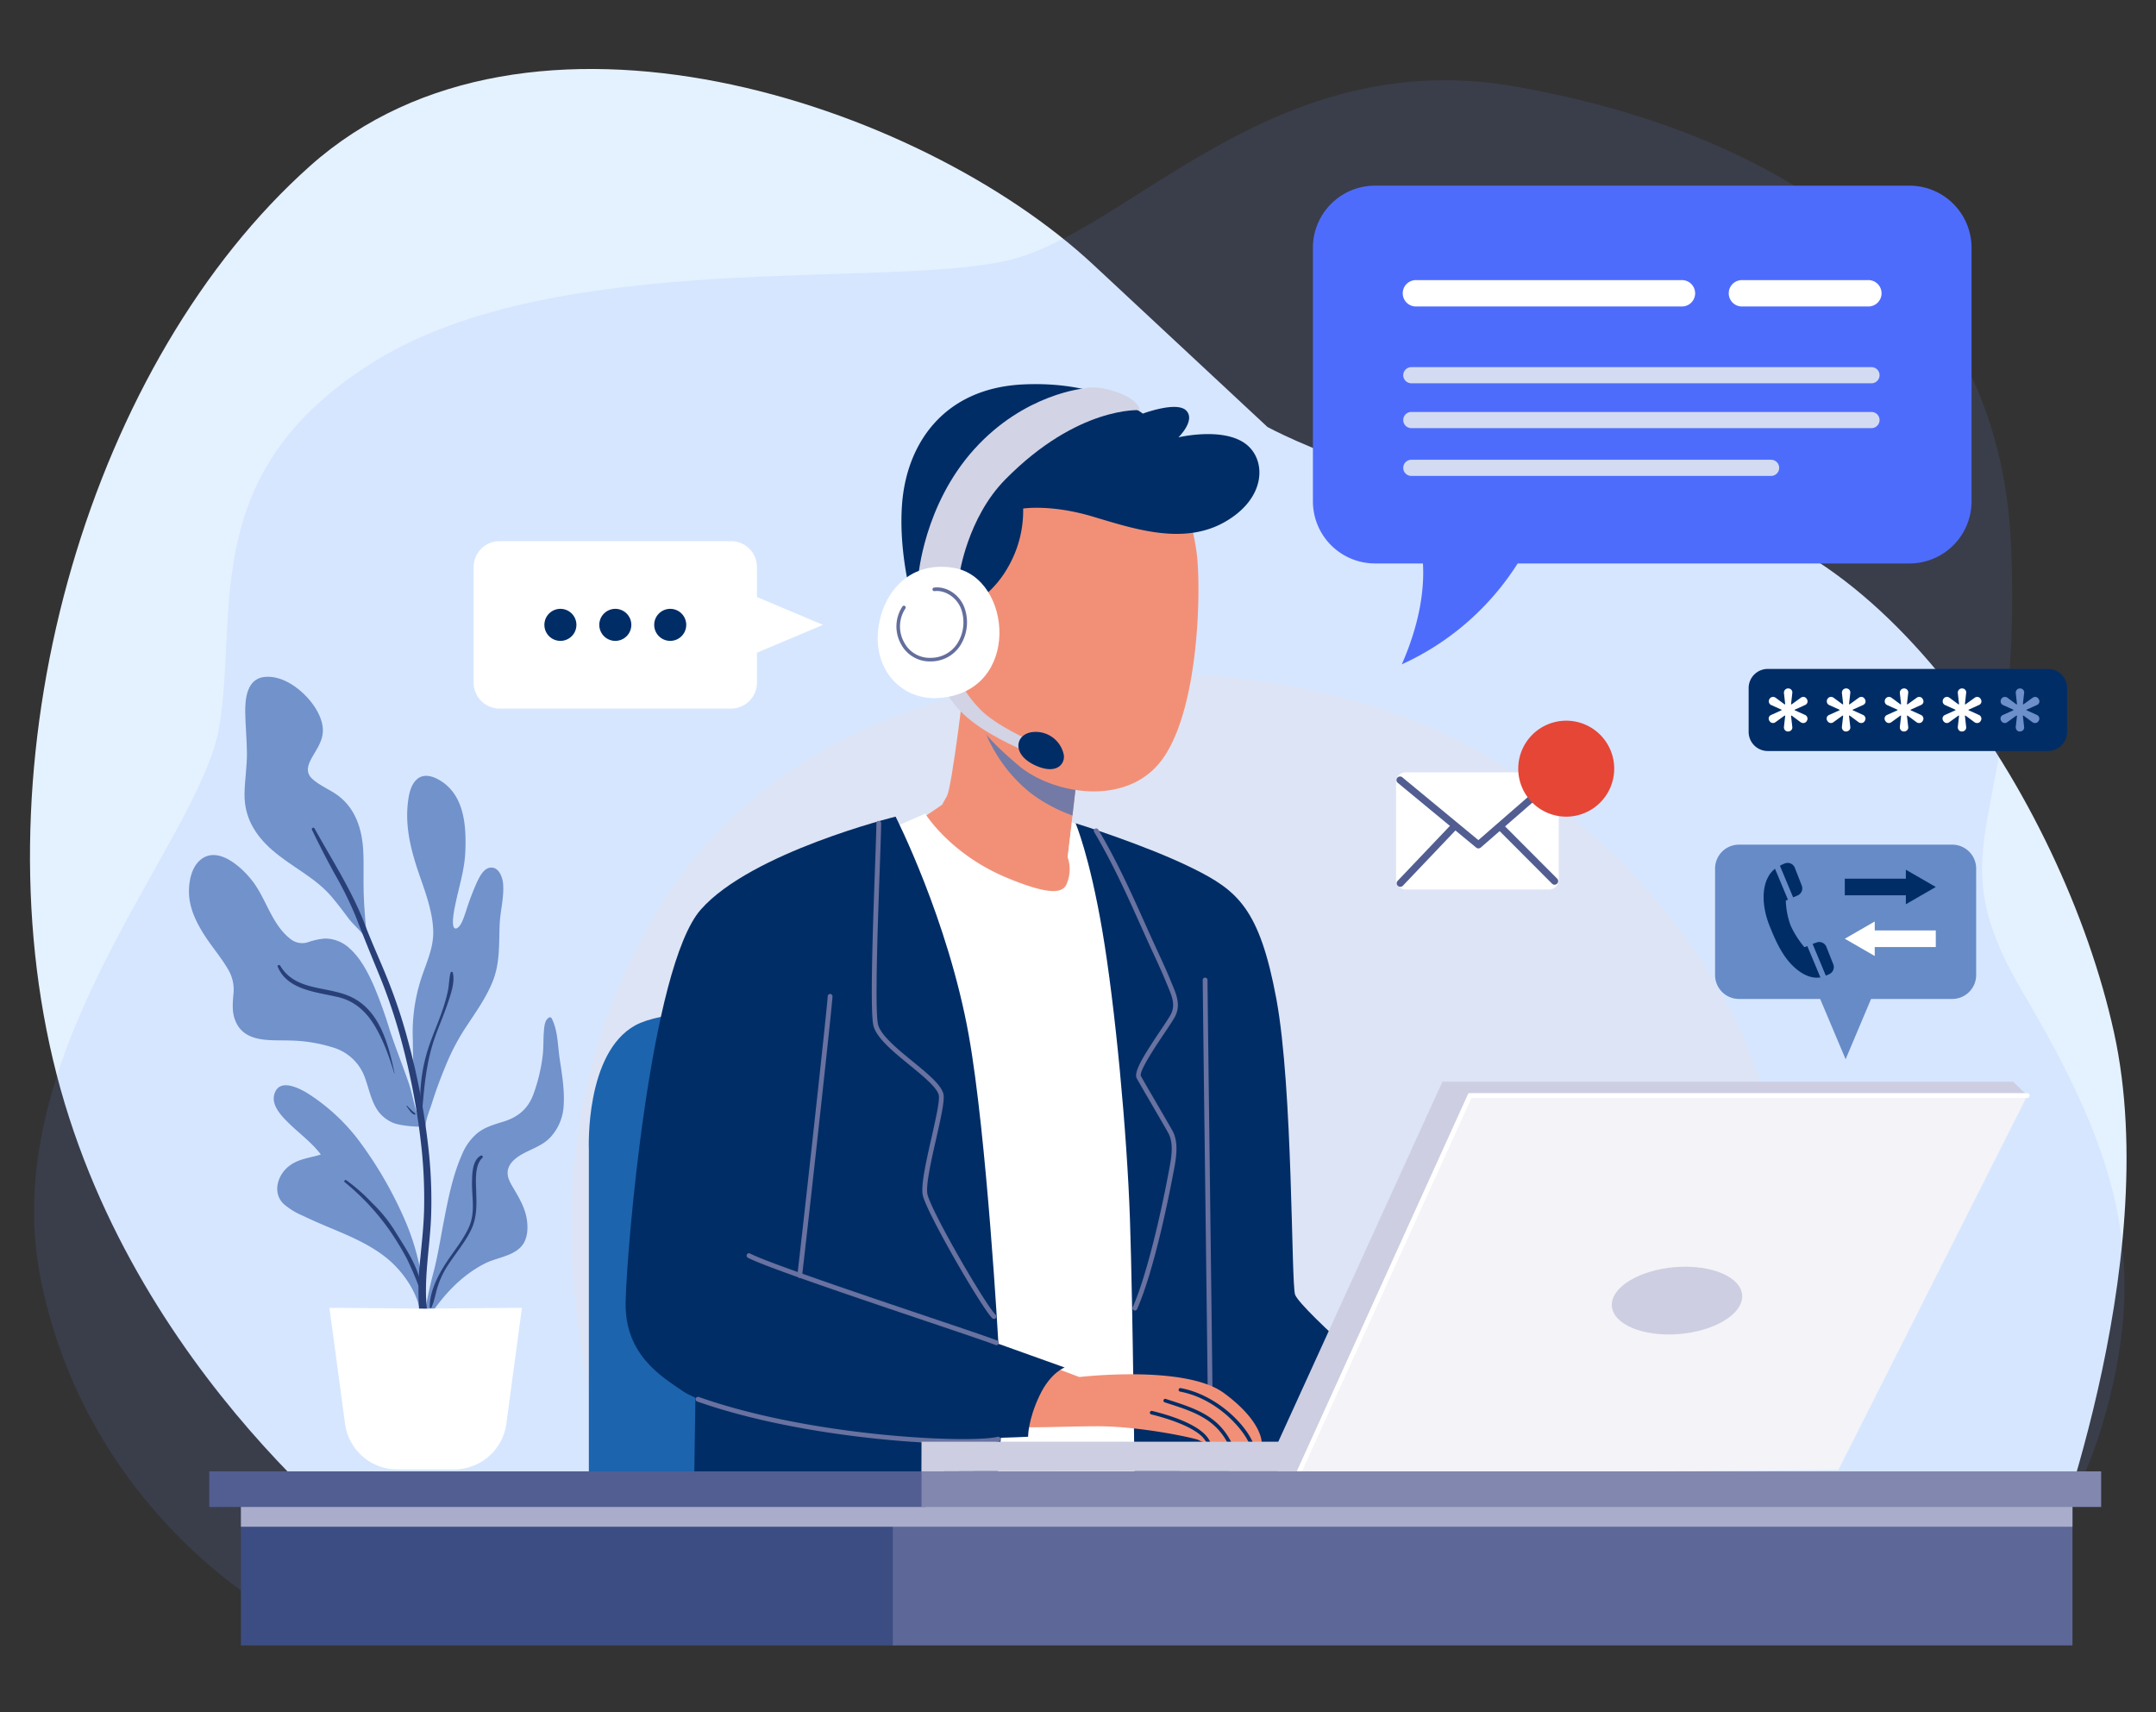 <svg xmlns="http://www.w3.org/2000/svg" xmlns:xlink="http://www.w3.org/1999/xlink" width="719" height="571" viewBox="0 0 719 571"><rect x="0" y="0" width="719" height="571" fill="#333333" stroke="none"/><defs><clipPath id="clip-path"><rect id="Rect&#xE1;ngulo_1487" data-name="Rect&#xE1;ngulo 1487" width="699.175" height="525.683" fill="none"></rect></clipPath><clipPath id="clip-path-2"><rect id="Rect&#xE1;ngulo_1479" data-name="Rect&#xE1;ngulo 1479" width="697.135" height="511.352" fill="#718dfc"></rect></clipPath><clipPath id="clip-path-3"><rect id="Rect&#xE1;ngulo_1480" data-name="Rect&#xE1;ngulo 1480" width="405.833" height="312.491" fill="none"></rect></clipPath><clipPath id="clip-path-4"><rect id="Rect&#xE1;ngulo_1481" data-name="Rect&#xE1;ngulo 1481" width="35.498" height="41.573" fill="none"></rect></clipPath><clipPath id="clip-path-5"><rect id="Rect&#xE1;ngulo_1484" data-name="Rect&#xE1;ngulo 1484" width="610.803" height="8.904" fill="none"></rect></clipPath><clipPath id="clip-Home3"><rect width="719" height="571"></rect></clipPath></defs><g id="Home3" clip-path="url(#clip-Home3)"><g id="Grupo_3040" data-name="Grupo 3040" transform="translate(10 23)"><g id="Grupo_2251" data-name="Grupo 2251"><g id="Grupo_2246" data-name="Grupo 2246"><g id="Grupo_2245" data-name="Grupo 2245" clip-path="url(#clip-path)"><path id="Trazado_3715" data-name="Trazado 3715" d="M119.813,497.981s-87.066-62-112.13-167.536S20.875,96.952,93.429,32.312s203.153-21.106,261.2,32.98l58.044,54.086s55.406,30.34,127.96,27.7,137.194,96.3,154.344,174.131-23.746,180.728-23.746,180.728Z" transform="translate(0 0)" fill="#e4f1ff"></path><g id="Grupo_2235" data-name="Grupo 2235" transform="translate(1.361 3.778)" opacity="0.119" style="mix-blend-mode: multiply;isolation: isolate"><g id="Grupo_2234" data-name="Grupo 2234"><g id="Grupo_2233" data-name="Grupo 2233" clip-path="url(#clip-path-2)"><path id="Trazado_3716" data-name="Trazado 3716" d="M79.73,512.4S19.048,479.424,3.218,402.912,55.984,256.483,62.58,218.227s-7.914-85.746,52.768-122.683S284.2,71.8,325.1,62.565,413.481-9.99,495.271,4.521s160.939,58.044,164.9,153.024-26.384,97.62,3.958,149.068,42.212,87.065,27.7,139.832-44.852,67.278-44.852,67.278Z" transform="translate(-0.854 -2.37)" fill="#718dfc"></path></g></g></g><g id="Grupo_2238" data-name="Grupo 2238" transform="translate(180.495 201.32)" style="mix-blend-mode: multiply;isolation: isolate"><g id="Grupo_2237" data-name="Grupo 2237"><g id="Grupo_2236" data-name="Grupo 2236" clip-path="url(#clip-path-3)"><path id="Trazado_3717" data-name="Trazado 3717" d="M139.682,421.64c-3.775-3.958-59.138-114.768,2.517-216.345s216.421-89.7,278.076-50.128,91.853,91.022,98.144,145.109S483.186,438.79,483.186,438.79Z" transform="translate(-113.234 -126.298)" fill="#dde4f5"></path></g></g></g><path id="Trazado_3718" data-name="Trazado 3718" d="M431.64,213.719H360.514a7.971,7.971,0,0,1-7.97-7.97V170.241a7.971,7.971,0,0,1,7.97-7.97H431.64a7.971,7.971,0,0,1,7.97,7.97v35.508a7.971,7.971,0,0,1-7.97,7.97" transform="translate(209.413 96.39)" fill="#668bc7"></path><path id="Trazado_3719" data-name="Trazado 3719" d="M384.055,217.122l11.271-26.714H372.783Z" transform="translate(221.435 113.103)" fill="#668bc7"></path><path id="Trazado_3720" data-name="Trazado 3720" d="M379.685,176.046h20.36v2.979l9.982-5.756-9.982-5.754v2.979h-20.36Z" transform="translate(225.535 99.504)" fill="#012d66"></path><path id="Trazado_3721" data-name="Trazado 3721" d="M410.027,181.321h-20.36v-2.979l-9.982,5.756,9.982,5.754v-2.979h20.36Z" transform="translate(225.535 105.936)" fill="#fff"></path><path id="Trazado_3722" data-name="Trazado 3722" d="M377.279,193.11l-.969.352a30.748,30.748,0,0,1-4.589-7.2,25.862,25.862,0,0,1-1.623-8.345l.708-.295-4.305-10.3a8.46,8.46,0,0,0-2.09,2.37c-2.437,4.117-2.2,10.436.255,16.608s5.072,11.679,9.853,15.141c2.823,2.044,5.24,2.4,7.117,2.1Z" transform="translate(215.445 99.385)" fill="#012d66"></path><path id="Trazado_3723" data-name="Trazado 3723" d="M374.284,182.793l-1.339.486,4.407,10.549a7.821,7.821,0,0,0,1.333-.575,2.567,2.567,0,0,0,1.159-3.2l-2.3-5.8a2.561,2.561,0,0,0-3.257-1.463" transform="translate(221.531 108.488)" fill="#012d66"></path><path id="Trazado_3724" data-name="Trazado 3724" d="M367.838,166.236a10.11,10.11,0,0,0-1.725.81l4.4,10.524,1.481-.618a2.564,2.564,0,0,0,1.4-3.295l-2.311-5.933a2.557,2.557,0,0,0-3.241-1.487" transform="translate(217.473 98.656)" fill="#012d66"></path><path id="Trazado_3725" data-name="Trazado 3725" d="M116.932,362.105V243.379s-1.32-31.99,15.5-41.224,87.726-4.288,87.726-4.288V362.105Z" transform="translate(69.444 116.748)" fill="#1d64ae"></path><path id="Trazado_3726" data-name="Trazado 3726" d="M201.478,127.65s-4.288,35.948-5.936,38.916l-1.65,2.968-8.244,5.606s15.83,22.426,35.288,26.054,17.808-7.916,17.808-7.916l-2.968-6.266,3.958-34.3s-35.288-16.16-38.256-25.064" transform="translate(110.276 75.825)" fill="#f29077"></path><path id="Trazado_3727" data-name="Trazado 3727" d="M179.234,161.394l12.862-5.606s8.244,13.522,27.372,21.436,19.458,3.3,20.448,0a12.536,12.536,0,0,0-.33-6.926L241,158.751l7.65,2.55L275.2,376.091l-68.268,3.3Z" transform="translate(106.466 92.539)" fill="#fff"></path><path id="Trazado_3728" data-name="Trazado 3728" d="M218.751,157.788s4.616,10.664,8.9,35.728,8.246,67.278,9.234,96.3,1.65,95.31,1.65,95.31h86.076c.988,0,6.926-32.65,6.926-32.65s-37.6-32.21-39.576-37.486c-1.32-3.518-.66-68.708-6.266-98.718s-12.862-36.058-28.032-43.534c-15.679-7.725-38.916-14.95-38.916-14.95" transform="translate(129.939 93.727)" fill="#012d66"></path><path id="Trazado_3729" data-name="Trazado 3729" d="M247.8,328.176a.8.8,0,0,1-.8-.8c0-2.359-.419-35.859-.824-68.257s-.824-65.909-.824-68.278a.8.8,0,0,1,1.594,0c0,2.358.419,35.859.823,68.257s.826,65.909.826,68.278a.8.8,0,0,1-.8.8" transform="translate(145.741 112.889)" fill="#6972a0"></path><path id="Trazado_3730" data-name="Trazado 3730" d="M139.549,271.653l-.66,45.842H239.147s4.286-38.916,2.638-42.544-102.236-3.3-102.236-3.3" transform="translate(82.501 161.358)" fill="#012d66"></path><g id="Grupo_2241" data-name="Grupo 2241" transform="translate(314.51 207.362)" style="mix-blend-mode: multiply;isolation: isolate"><g id="Grupo_2240" data-name="Grupo 2240"><g id="Grupo_2239" data-name="Grupo 2239" clip-path="url(#clip-path-4)"><path id="Trazado_3731" data-name="Trazado 3731" d="M216.428,164.127a52.469,52.469,0,0,0,14.026,7.535l2.354-20.4s-26.507-12.142-35.5-21.176c1.879,10.265,6.5,23.865,19.12,34.038" transform="translate(-197.308 -130.089)" fill="#737aa6"></path></g></g></g><path id="Trazado_3732" data-name="Trazado 3732" d="M266.978,88.4a71.348,71.348,0,0,1,8.244,26.384c1.32,14.51,0,51.776-11.872,67.607s-36.606,11.214-47.82,1.65c-10.291-8.778-20.446-18.468-23.086-37.6s5.608-55.406,29.022-62.992S266.978,88.4,266.978,88.4" transform="translate(114.032 48.124)" fill="#f29077"></path><path id="Trazado_3733" data-name="Trazado 3733" d="M290.034,297.761s-1.164,0-2.933-.048c-.414-.016-.877,0-1.355-.016-1.706-.048-3.778-.1-5.866-.159l-1.4-.048c-2.072-.048-3.842.207-5.5.112h-.048c-.351-.016-.861.032-1.275.048a3.1,3.1,0,0,1-.526.016,7.747,7.747,0,0,1-2.184-.861c-1.339-.606-19.463-4.654-34.207-4.559-14.729.064-27.943,1.068-30.095-.733-2.168-1.833-3.475-20.34,9.1-21.551l15.462,5.866s35.307-4.192,48.251,5.356c12.975,9.548,12.577,16.578,12.577,16.578" transform="translate(120.726 160.359)" fill="#f29077"></path><path id="Trazado_3734" data-name="Trazado 3734" d="M254.487,291.209c-.351-.016-.861.032-1.275.048a14.964,14.964,0,0,0-1.355-1.817c-3.985-4.065-13.613-6.695-17.1-7.54a.6.6,0,0,1-.446-.717.613.613,0,0,1,.733-.446c5.085,1.227,15.876,4.367,18.937,9.516.1.143.351.638.51.956" transform="translate(139.169 166.751)" fill="#012d66"></path><path id="Trazado_3735" data-name="Trazado 3735" d="M259.747,292.639c-.462-.011-.941-.022-1.4-.049-4.348-7.935-11.467-10.214-20.265-13.044l-.523-.172a.6.6,0,1,1,.378-1.138l.508.172c9.3,2.984,16.785,5.383,21.306,14.231" transform="translate(140.865 165.256)" fill="#012d66"></path><path id="Trazado_3736" data-name="Trazado 3736" d="M265.089,294.152c-.414-.01-.877,0-1.355-.018-2.64-5.549-11.373-14.834-22.928-17a.6.6,0,0,1-.494-.7.616.616,0,0,1,.7-.477c11.9,2.235,21.5,11.955,24.079,18.189" transform="translate(142.741 163.918)" fill="#012d66"></path><path id="Trazado_3737" data-name="Trazado 3737" d="M206.094,139.084s7.256-3.462,12.368-13.192a37.549,37.549,0,0,0,4.452-18.468s9.234-1.484,23.084,2.638,30.342,9.728,44.194,1.814,13.85-20.612,7.09-25.888c-7.572-5.911-22.592-2.31-22.592-2.31s5.772-5.606,2.64-8.9-14.512.988-14.512.988-13.852-11.046-40.07-9.728S184,85.658,182.514,106.1,188.45,147,188.45,147Z" transform="translate(108.298 39.161)" fill="#012d66"></path><path id="Trazado_3738" data-name="Trazado 3738" d="M191.441,130s1.32,5.112,8.9,11.048,18.578,10.278,18.578,10.278l.88-3.846s-11.378-4.948-16.654-10.39-5.936-8.41-5.936-8.41Z" transform="translate(113.717 76.439)" fill="#d2d3e5"></path><path id="Trazado_3739" data-name="Trazado 3739" d="M212,138.7a9.538,9.538,0,0,1,9.937,7.666c.426,3.123-2.507,6.625-9.37,3.548-8.523-3.821-6.671-10.93-.567-11.214" transform="translate(122.835 82.379)" fill="#012d66"></path><path id="Trazado_3740" data-name="Trazado 3740" d="M199.541,129.12s2.636-18.953,15.336-31.824c24.24-24.57,44.852-23.086,44.852-23.086s-.166-3.462-7.916-6.1c-7.277-2.477-10.552-1.154-10.552-1.154s-19.954,1.65-36.772,20.282-18.634,42.378-18.634,42.378Z" transform="translate(110.399 39.561)" fill="#d2d3e5"></path><path id="Trazado_3741" data-name="Trazado 3741" d="M202.779,104.512c-15.879-2.691-24.734,9.73-25.394,22.26S185.831,148.833,198,147.88c27.372-2.144,24.24-40.07,4.782-43.368" transform="translate(105.347 61.86)" fill="#fff"></path><path id="Trazado_3742" data-name="Trazado 3742" d="M192.542,133.141a10.822,10.822,0,0,1-9.76-5.817,12.059,12.059,0,0,1,.464-12.462.6.6,0,1,1,.988.673,10.853,10.853,0,0,0-.4,11.217,9.607,9.607,0,0,0,9.014,5.188,10.465,10.465,0,0,0,8.659-4.674,13.212,13.212,0,0,0,1.307-11.711c-1.427-3.755-5.337-6.315-8.895-5.85a.6.6,0,0,1-.158-1.184c4.16-.556,8.53,2.287,10.171,6.609a14.445,14.445,0,0,1-1.433,12.8,11.632,11.632,0,0,1-9.62,5.2c-.112,0-.225,0-.336,0" transform="translate(107.676 64.421)" fill="#646e9d"></path><path id="Trazado_3743" data-name="Trazado 3743" d="M214.65,156.409s-48.15,11.872-64.97,31-24.734,113.45-25.064,130.928,11.872,24.734,19.128,29.682,39.246,13.85,64.97,15.17,50.128,0,50.128,0-.083-5.606,3.875-13.85c3.671-7.648,8.327-9.236,8.327-9.236l-22.1-7.914s-3.869-69.33-9.894-102.9c-6.926-38.586-24.4-72.884-24.4-72.884" transform="translate(74.018 92.908)" fill="#012d66"></path><path id="Trazado_3744" data-name="Trazado 3744" d="M236.255,319.628a.8.8,0,0,1-.728-1.119c4.511-10.179,9.186-30.162,11.818-44.181l.217-1.133c.8-4.124,1.789-9.253-.19-12.792-1.009-1.806-3.288-5.724-5.48-9.491-2.275-3.912-4.422-7.6-5.018-8.706-1.162-2.153,2.495-7.9,7.788-15.793,1.43-2.133,2.665-3.974,3.386-5.22,1.887-3.264.631-6.255-.823-9.719l-.5-1.192c-1.318-3.236-2.817-6.478-4.264-9.613-.593-1.282-1.186-2.563-1.769-3.853q-1.16-2.558-2.338-5.193c-4.659-10.388-9.48-21.132-15.65-31.509a.8.8,0,1,1,1.369-.815c6.218,10.457,11.056,21.242,15.734,31.671q1.181,2.63,2.335,5.188.878,1.927,1.765,3.842c1.457,3.151,2.962,6.411,4.294,9.68l.489,1.178c1.482,3.531,3.016,7.183.733,11.131-.748,1.294-2,3.156-3.443,5.31-2.759,4.114-8.5,12.677-7.709,14.148.583,1.081,2.726,4.763,4.992,8.663,2.2,3.776,4.482,7.7,5.495,9.513,2.263,4.049,1.208,9.5.363,13.873l-.217,1.125c-.958,5.106-6.038,31.246-11.926,44.532a.8.8,0,0,1-.728.475" transform="translate(132.223 94.393)" fill="#6972a0"></path><path id="Trazado_3745" data-name="Trazado 3745" d="M216.867,323.415a.794.794,0,0,1-.566-.236c-3.747-3.776-21.819-35.07-23.164-40.953-.738-3.222,1.113-11.392,2.9-19.3,1.385-6.123,2.818-12.454,2.412-14.168-.61-2.563-5.23-6.338-9.7-9.988-5.4-4.409-10.981-8.971-12.063-13.079-1.229-4.669-.177-33.9.518-53.238.249-6.955.446-12.448.445-14.407a.8.8,0,0,1,1.594,0c0,1.989-.2,7.5-.446,14.466-.65,18.078-1.737,48.332-.569,52.776.95,3.606,6.571,8.2,11.531,12.25,4.889,3.995,9.507,7.768,10.24,10.854.494,2.072-.85,8.011-2.405,14.886-1.667,7.369-3.558,15.72-2.9,18.591,1.32,5.769,19.063,36.476,22.743,40.183a.8.8,0,0,1-.566,1.36" transform="translate(104.615 93.41)" fill="#6972a0"></path><path id="Trazado_3746" data-name="Trazado 3746" d="M161.325,288.2a.874.874,0,0,1-.112-.008.8.8,0,0,1-.679-.9c.587-4.146,9.735-86.715,10.154-93.039a.788.788,0,0,1,.85-.743.8.8,0,0,1,.741.848c-.421,6.335-9.58,89.006-10.165,93.157a.8.8,0,0,1-.789.685" transform="translate(95.353 114.941)" fill="#6972a0"></path><path id="Trazado_3747" data-name="Trazado 3747" d="M233.22,278.386a.833.833,0,0,1-.3-.057c-2.026-.823-10.984-3.843-22.322-7.667-22.888-7.718-54.233-18.288-60.194-21.387a.8.8,0,1,1,.735-1.412c5.852,3.04,38.419,14.021,59.968,21.288,11.365,3.834,20.343,6.861,22.413,7.7a.8.8,0,0,1-.3,1.537" transform="translate(89.086 147.176)" fill="#6972a0"></path><path id="Trazado_3748" data-name="Trazado 3748" d="M228.606,293.444c-20.143,0-59.193-3.631-88.858-14.123a.8.8,0,0,1,.531-1.5c37.475,13.257,89.9,15.521,99.652,13.331a.8.8,0,1,1,.349,1.556,63.588,63.588,0,0,1-11.675.741" transform="translate(82.695 164.997)" fill="#6972a0"></path><path id="Trazado_3749" data-name="Trazado 3749" d="M54.091,184.91c6.253,5.5,14.174,9.027,19.66,15.385,2.16,2.5,4.1,5.166,6.1,7.79,1.459,1.91,5.353,5.077,5.985,7.477.277,1.057.218-.375-.061-1.435-.011-.045-.035-.088-.048-.132-.547-4.86-.94-9.739-1.109-14.628s.132-9.771-.172-14.639c-.432-6.869-2.576-13.519-8.188-17.821-2.745-2.1-6.271-3.384-8.794-5.718-2.394-2.216-1.433-4.753-.026-7.224,1.317-2.311,2.914-4.584,3.427-7.246.583-3.025-.553-6.145-2.088-8.722-3.266-5.482-10.509-11.6-17.368-10.775-5.719.684-6.368,7.281-6.287,11.88.08,4.468.521,8.923.564,13.4.045,4.6-.736,9.1-.8,13.677-.112,7.779,3.483,13.707,9.2,18.736" transform="translate(26.663 75.526)" fill="#7192cb"></path><path id="Trazado_3750" data-name="Trazado 3750" d="M119.1,243.981a73.4,73.4,0,0,1,6.194-11.81c3.37-5.182,7.106-10.23,9.37-16.031,2.311-5.923,1.972-12.258,2.2-18.5.167-4.584,1.529-9.154,1.162-13.75-.177-2.2-1.447-5.77-4.3-5.405-2.219.284-3.537,3.035-4.39,4.79a84.349,84.349,0,0,0-3.625,9.545c-.432,1.256-.843,2.538-1.388,3.751-.319.706-1.328,2.428-2.279,2.193-1.62-.4-.15-7.017.091-8.188,1.211-5.885,3.033-11.354,3.285-17.41.367-8.78-.316-19.232-8.9-24.033-2.246-1.255-5.09-2-7.222-.126-2.1,1.852-2.7,5.061-3.011,7.7-.958,8.109.95,15.787,3.548,23.416,2.146,6.3,4.7,12.8,4.889,19.536.18,6.484-3.194,12.231-4.777,18.355a58.042,58.042,0,0,0-2.013,18.1c-.016,3.959.128,7.878.418,11.827.266,3.63.58,7.261,1.025,10.873.089.732.172,1.5.269,2.259-1.395-3.359-1.883-7.207-3.037-10.581-2.053-6-4.436-11.874-6.406-17.9a148.539,148.539,0,0,0-5.314-14.784c-2.016-4.492-4.45-9.242-8.211-12.538a11.98,11.98,0,0,0-8.067-3.135,22.293,22.293,0,0,0-5.547,1.18,6.248,6.248,0,0,1-5.963-1.049c-6.154-4.731-8.026-13.214-12.583-19.2-3.4-4.468-11.461-12.084-17.389-7.213-3.145,2.586-4.012,7.58-3.848,11.408.207,4.8,2.307,9.2,4.806,13.211,2.659,4.272,6.092,8.1,8.536,12.486a13.262,13.262,0,0,1,1.439,8.007c-.215,2.756-.456,5.424.485,8.083,2.82,7.986,11.63,6.872,18.482,7.081a51.274,51.274,0,0,1,14.489,2.393,16.108,16.108,0,0,1,10.563,10.4c1.361,3.767,2.088,8.042,4.651,11.241a11.965,11.965,0,0,0,4.556,3.392c2.673,1.181,10.819,1.694,10.879.952.2-2.491,1.382-5.122,2.122-7.484,1.387-4.433,3.017-8.756,4.814-13.039" transform="translate(19.755 87.84)" fill="#7192cb"></path><path id="Trazado_3751" data-name="Trazado 3751" d="M127.826,212.474c-.708-4.565-.572-9.6-2.734-13.79a.624.624,0,0,0-.842-.22c-1.549.859-1.615,3.362-1.741,4.9-.21,2.544-.054,5.094-.367,7.63a57.224,57.224,0,0,1-3.185,13.253c-1.816,4.752-5.12,7.447-9.918,8.931-3.084.953-6.108,1.782-8.681,3.827a18.289,18.289,0,0,0-5.091,7.022c-3.2,7.183-4.729,15.213-6.213,22.888-1,5.168-1.816,10.359-3.072,15.475a152.194,152.194,0,0,0-3.32,15.424c-.121.263-.249.523-.362.789-.328.781.894,1.2,1.315.555,4.953-7.624,10.986-14.467,19.217-18.666,3.717-1.9,8.655-2.289,11.756-5.27,2.359-2.267,2.684-5.724,2.332-8.807-.464-4.05-2.405-7.385-4.427-10.836-1.111-1.9-2.423-3.928-1.975-6.231.424-2.174,2.23-3.771,4.025-4.886,3.421-2.125,7.422-3.081,10.224-6.143A16.787,16.787,0,0,0,129.1,228.1c.384-5.107-.5-10.584-1.277-15.626" transform="translate(48.855 117.842)" fill="#7192cb"></path><path id="Trazado_3752" data-name="Trazado 3752" d="M78.86,230.35a65.723,65.723,0,0,0-15.581-14.427c-3.166-2.1-10.638-6.253-12.145-.048-.885,3.636,2.675,7.213,5.016,9.492,3.52,3.424,7.591,6.381,10.56,10.328-3.677,1.173-7.519,1.4-10.715,3.944-3.781,3.009-5.479,8.823-1.728,12.51a23.767,23.767,0,0,0,6.527,4c2.958,1.433,5.971,2.731,9,4,6.547,2.735,13.179,5.51,18.763,9.99,5.691,4.567,11.04,12.287,11.491,19.735.045.711-.225.062.2-.261.233.207,1.012-.164,1.009-.58a78.581,78.581,0,0,0-6.62-31.7A132.4,132.4,0,0,0,78.86,230.35" transform="translate(30.291 126.288)" fill="#7192cb"></path><path id="Trazado_3753" data-name="Trazado 3753" d="M59.025,159.457c2.412,5,4.933,9.892,7.61,14.772A118.93,118.93,0,0,1,73.711,188.6c2.373,6.172,4.862,12.25,7.371,18.366a181.258,181.258,0,0,1,6.81,19.447,230.841,230.841,0,0,1,7.7,39.549,160.623,160.623,0,0,1,.8,20.442c-.145,5.33-.746,10.6-1.248,15.908a94.228,94.228,0,0,0-.435,16.64c.386,4.629,1.122,10.131,4.715,13.434a.826.826,0,0,0,1.291-1c-4.269-8.756-4.03-18.3-3.214-27.792.45-5.239,1.076-10.453,1.251-15.714a157.335,157.335,0,0,0-.668-20.065,237.432,237.432,0,0,0-7.24-38.758,174.911,174.911,0,0,0-6.366-19.177c-2.483-6.285-5.351-12.4-7.758-18.717-4.353-11.424-10.987-21.553-16.861-32.2-.3-.553-1.106-.067-.838.491" transform="translate(35.029 94.282)" fill="#283f77"></path><path id="Trazado_3754" data-name="Trazado 3754" d="M82.331,234.966c.69-8.321,1.428-16.331,4.232-24.267,1.309-3.7,2.893-7.3,4.156-11.016,1.042-3.072,2.6-7.285,1.8-10.548a.377.377,0,0,0-.72,0c-.537,1.865-.478,3.909-.864,5.821a51.572,51.572,0,0,1-1.459,5.5c-1.231,3.845-2.839,7.53-4.232,11.313a55.988,55.988,0,0,0-3.484,23.2.286.286,0,0,0,.572,0" transform="translate(48.486 112.189)" fill="#283f77"></path><path id="Trazado_3755" data-name="Trazado 3755" d="M51.837,188c3.3,7.978,13.229,8.437,20.459,10.224,5.161,1.277,8.974,4.721,11.711,9.193,3,4.892,5.024,10.635,6.688,16.095a.05.05,0,0,0,.1-.025c-2.023-9.562-4.919-21.076-14.778-25.525-7.9-3.566-18.307-1.776-23.359-10.307-.249-.419-1.02-.137-.819.346" transform="translate(30.772 111.345)" fill="#283f77"></path><path id="Trazado_3756" data-name="Trazado 3756" d="M78.8,217.058c.392.531.752,1.084,1.159,1.605a4.318,4.318,0,0,0,.657.708,1.537,1.537,0,0,0,.92.469.2.2,0,0,0,.172-.3,3.16,3.16,0,0,0-.689-.63c-.236-.209-.478-.414-.708-.631-.461-.437-.883-.91-1.336-1.357-.086-.086-.253.03-.175.135" transform="translate(46.796 128.835)" fill="#283f77"></path><path id="Trazado_3757" data-name="Trazado 3757" d="M65.888,233.145a80.36,80.36,0,0,1,15.126,16.27,98.385,98.385,0,0,1,5.51,9.062,101.119,101.119,0,0,1,4.452,10.5c.108.269.6.274.563-.077-.792-7.5-5.544-13.933-9.349-20.175a48.1,48.1,0,0,0-7.079-8.561,62.838,62.838,0,0,0-8.71-7.686c-.389-.274-.886.359-.513.665" transform="translate(39.059 138.054)" fill="#283f77"></path><path id="Trazado_3758" data-name="Trazado 3758" d="M100.629,227.353c-2.743,1.554-2.833,5.888-2.887,8.655-.1,5.316,1.213,10.31-1.121,15.377-2.107,4.573-5.474,8.394-8.121,12.644-2.477,3.977-4.922,9.062-4.866,13.85,0,.277.427.432.556.15,1-2.173,1.356-4.643,2.071-6.918a29.029,29.029,0,0,1,3.379-7.141c2.547-3.947,5.675-7.538,7.74-11.784,2.177-4.473,1.859-8.906,1.715-13.751-.091-3.092-.4-8.058,2.091-10.358.391-.36-.108-.979-.558-.724" transform="translate(49.678 135.013)" fill="#283f77"></path><path id="Trazado_3759" data-name="Trazado 3759" d="M94.749,259.442c-11.051-.153-32.1-.274-32.1-.274l5.209,38.672a17.535,17.535,0,0,0,17.378,15.194h19.029a17.535,17.535,0,0,0,17.378-15.194l5.208-38.672s-21.049.121-32.1.274" transform="translate(37.213 153.947)" fill="#fff"></path><path id="Trazado_3760" data-name="Trazado 3760" d="M509.878,215.409,446.831,340.291l-183.8,1.318,56.724-127.959Z" transform="translate(156.239 126.909)" fill="#f3f3f8"></path><path id="Trazado_3761" data-name="Trazado 3761" d="M186.5,341.9l.035-10H305.518l54.744-120.044H550.555l4.782,4.616H369.442L312.552,341.8s-126.056-.228-126.056.1" transform="translate(110.78 125.844)" fill="#cdcee1"></path><path id="Trazado_3762" data-name="Trazado 3762" d="M374.093,262.394c-2.077,6.229-13.347,11.039-25.172,10.744s-19.729-5.585-17.654-11.815,13.347-11.038,25.173-10.744,19.731,5.585,17.654,11.815" transform="translate(196.578 148.837)" fill="#cdcee1"></path><path id="Trazado_3763" data-name="Trazado 3763" d="M265.876,341.17a.81.81,0,0,1-.33-.072.8.8,0,0,1-.4-1.055l57.1-125.789H508.66a.8.8,0,0,1,0,1.594H323.279L266.6,340.7a.8.8,0,0,1-.725.467" transform="translate(157.458 127.268)" fill="#fff"></path><rect id="Rect&#xE1;ngulo_1482" data-name="Rect&#xE1;ngulo 1482" width="218.653" height="48.478" transform="translate(70.343 477.205)" fill="#3c4d83"></rect><rect id="Rect&#xE1;ngulo_1483" data-name="Rect&#xE1;ngulo 1483" width="393.399" height="48.478" transform="translate(287.748 477.205)" fill="#5d6898"></rect><g id="Grupo_2244" data-name="Grupo 2244" transform="translate(70.344 477.204)" style="mix-blend-mode: multiply;isolation: isolate"><g id="Grupo_2243" data-name="Grupo 2243"><g id="Grupo_2242" data-name="Grupo 2242" clip-path="url(#clip-path-5)"><path id="Trazado_3764" data-name="Trazado 3764" d="M262.783,299.375H44.13v8.9h610.8v-8.9Z" transform="translate(-44.13 -299.375)" fill="#a9acca"></path></g></g></g><rect id="Rect&#xE1;ngulo_1485" data-name="Rect&#xE1;ngulo 1485" width="238.771" height="11.872" transform="translate(59.791 467.641)" fill="#525e91"></rect><rect id="Rect&#xE1;ngulo_1486" data-name="Rect&#xE1;ngulo 1486" width="393.399" height="11.872" transform="translate(297.312 467.641)" fill="#8287b0"></rect><path id="Trazado_3765" data-name="Trazado 3765" d="M178.657,154.61H101.469a8.649,8.649,0,0,1-8.649-8.649V107.428a8.651,8.651,0,0,1,8.649-8.651h77.188a8.65,8.65,0,0,1,8.649,8.651v38.533a8.648,8.648,0,0,1-8.649,8.649" transform="translate(55.135 58.674)" fill="#fff"></path><path id="Trazado_3766" data-name="Trazado 3766" d="M176.7,120.849l-28.99-12.232v24.465Z" transform="translate(87.74 64.519)" fill="#fff"></path><path id="Trazado_3767" data-name="Trazado 3767" d="M118.3,118.28a5.34,5.34,0,1,1-5.34-5.34,5.34,5.34,0,0,1,5.34,5.34" transform="translate(63.927 67.087)" fill="#012d66"></path><path id="Trazado_3768" data-name="Trazado 3768" d="M129.788,118.28a5.34,5.34,0,1,1-5.34-5.34,5.34,5.34,0,0,1,5.34,5.34" transform="translate(70.751 67.087)" fill="#012d66"></path><path id="Trazado_3769" data-name="Trazado 3769" d="M141.276,118.28a5.34,5.34,0,1,1-5.34-5.34,5.34,5.34,0,0,1,5.34,5.34" transform="translate(77.575 67.087)" fill="#012d66"></path><path id="Trazado_3770" data-name="Trazado 3770" d="M467.327,24.409h-178.2a20.721,20.721,0,0,0-20.722,20.722v84.538a20.722,20.722,0,0,0,20.722,20.722H305.1c.45,7.662-.649,19.063-7.047,33.638a89.532,89.532,0,0,0,38.634-33.638h130.64a20.722,20.722,0,0,0,20.722-20.722V45.131a20.721,20.721,0,0,0-20.722-20.722" transform="translate(159.434 14.499)" fill="#4e6cfc"></path><path id="Trazado_3771" data-name="Trazado 3771" d="M380.084,52.962H291.7a4.4,4.4,0,1,1,0-8.794h88.384a4.4,4.4,0,1,1,0,8.794" transform="translate(170.659 26.236)" fill="#fff"></path><path id="Trazado_3772" data-name="Trazado 3772" d="M443.46,67.761H290a2.693,2.693,0,1,1,0-5.386H443.46a2.693,2.693,0,1,1,0,5.386" transform="translate(170.659 37.051)" fill="#d2dbf1"></path><path id="Trazado_3773" data-name="Trazado 3773" d="M443.46,77.14H290a2.693,2.693,0,1,1,0-5.386H443.46a2.693,2.693,0,1,1,0,5.386" transform="translate(170.659 42.622)" fill="#d2dbf1"></path><path id="Trazado_3774" data-name="Trazado 3774" d="M409.984,87.14H290a2.693,2.693,0,0,1,0-5.386H409.984a2.693,2.693,0,1,1,0,5.386" transform="translate(170.659 48.562)" fill="#d2dbf1"></path><path id="Trazado_3775" data-name="Trazado 3775" d="M401.862,52.962H359.7a4.4,4.4,0,0,1,0-8.794h42.163a4.4,4.4,0,1,1,0,8.794" transform="translate(211.051 26.236)" fill="#fff"></path><path id="Trazado_3776" data-name="Trazado 3776" d="M336.874,186.213H289a3.187,3.187,0,0,1-3.188-3.188v-32.7A3.187,3.187,0,0,1,289,147.133h47.874a3.187,3.187,0,0,1,3.188,3.188v32.7a3.187,3.187,0,0,1-3.188,3.188" transform="translate(169.773 87.398)" fill="#fff"></path><path id="Trazado_3777" data-name="Trazado 3777" d="M313.191,172.18a1.193,1.193,0,0,1-.762-.274l-26.054-21.519a1.2,1.2,0,1,1,1.522-1.844l25.273,20.875L337.8,147.986a1.2,1.2,0,0,1,1.569,1.8l-25.394,22.1a1.193,1.193,0,0,1-.784.293" transform="translate(169.85 87.73)" fill="#525e91"></path><path id="Trazado_3778" data-name="Trazado 3778" d="M287.135,179.12a1.178,1.178,0,0,1-.824-.33,1.192,1.192,0,0,1-.041-1.688l18.223-19.158a1.2,1.2,0,0,1,1.731,1.648L288,178.749a1.19,1.19,0,0,1-.866.371" transform="translate(169.85 93.598)" fill="#525e91"></path><path id="Trazado_3779" data-name="Trazado 3779" d="M326.174,178.324a1.192,1.192,0,0,1-.846-.351l-18.149-18.2a1.2,1.2,0,0,1,1.693-1.69l18.149,18.2a1.2,1.2,0,0,1-.846,2.04" transform="translate(182.259 93.694)" fill="#525e91"></path><path id="Trazado_3780" data-name="Trazado 3780" d="M343.361,152.335a16,16,0,1,1-15.994-16,15.995,15.995,0,0,1,15.994,16" transform="translate(184.956 80.986)" fill="#e54636"></path></g></g><g id="Grupo_2248" data-name="Grupo 2248"><g id="Grupo_2247" data-name="Grupo 2247" clip-path="url(#clip-path)"><path id="Trazado_3781" data-name="Trazado 3781" d="M459.386,152.881H365.944a6.376,6.376,0,0,1-6.376-6.376v-14.62a6.375,6.375,0,0,1,6.376-6.376h93.442a6.375,6.375,0,0,1,6.376,6.376v14.62a6.376,6.376,0,0,1-6.376,6.376" transform="translate(213.585 74.553)" fill="#012d66"></path><path id="Trazado_3782" data-name="Trazado 3782" d="M370.2,143.948a1.259,1.259,0,0,1-1.009-.448,1.5,1.5,0,0,1-.338-1.122l.4-3.543c.029-.089.014-.15-.045-.18a.229.229,0,0,0-.225.045l-2.915,2.109a1.378,1.378,0,0,1-1.122.292,1.4,1.4,0,0,1-.942-.695,1.357,1.357,0,0,1-.158-1.256,1.442,1.442,0,0,1,.83-.762l3.276-1.481c.089-.03.134-.075.134-.135s-.045-.1-.134-.134l-3.276-1.481a1.337,1.337,0,0,1-.808-.853,1.474,1.474,0,0,1,.135-1.165,1.407,1.407,0,0,1,.942-.7,1.471,1.471,0,0,1,1.122.247l2.915,2.154a.221.221,0,0,0,.225.045c.059-.029.073-.089.045-.179l-.4-3.545a1.456,1.456,0,0,1,.36-1.121,1.376,1.376,0,0,1,1.076-.45,1.332,1.332,0,0,1,1.345,1.57l-.4,3.545c-.03.089-.016.15.046.179a.219.219,0,0,0,.223-.045l2.917-2.109a1.414,1.414,0,0,1,1.143-.292,1.279,1.279,0,0,1,.92.7,1.351,1.351,0,0,1,.156,1.256,1.443,1.443,0,0,1-.829.762l-3.274,1.481c-.091.03-.136.075-.136.134s.045.105.136.135l3.274,1.481a1.413,1.413,0,0,1,.829.851,1.312,1.312,0,0,1-.156,1.167,1.269,1.269,0,0,1-.92.695,1.5,1.5,0,0,1-1.143-.245L371.5,138.7a.226.226,0,0,0-.223-.045c-.062.03-.077.091-.046.18l.4,3.543a1.3,1.3,0,0,1-.335,1.122,1.458,1.458,0,0,1-1.1.448" transform="translate(216.074 76.978)" fill="#fff"></path><path id="Trazado_3783" data-name="Trazado 3783" d="M382.325,143.948a1.259,1.259,0,0,1-1.009-.448,1.5,1.5,0,0,1-.338-1.122l.4-3.543c.029-.089.014-.15-.045-.18a.229.229,0,0,0-.225.045l-2.915,2.109a1.378,1.378,0,0,1-1.122.292,1.394,1.394,0,0,1-.942-.695,1.357,1.357,0,0,1-.158-1.256,1.442,1.442,0,0,1,.831-.762l3.276-1.481c.089-.03.134-.075.134-.135s-.045-.1-.134-.134l-3.276-1.481A1.337,1.337,0,0,1,376,134.3a1.474,1.474,0,0,1,.135-1.165,1.406,1.406,0,0,1,.942-.7,1.471,1.471,0,0,1,1.122.247l2.915,2.154a.221.221,0,0,0,.225.045c.059-.029.073-.089.045-.179l-.4-3.545a1.455,1.455,0,0,1,.36-1.121,1.376,1.376,0,0,1,1.076-.45,1.332,1.332,0,0,1,1.345,1.57l-.4,3.545c-.03.089-.016.15.046.179a.219.219,0,0,0,.223-.045l2.917-2.109a1.416,1.416,0,0,1,1.145-.292,1.282,1.282,0,0,1,.918.7,1.347,1.347,0,0,1,.156,1.256,1.443,1.443,0,0,1-.829.762l-3.274,1.481c-.091.03-.135.075-.135.134s.045.105.135.135l3.274,1.481a1.413,1.413,0,0,1,.829.851,1.312,1.312,0,0,1-.156,1.167,1.272,1.272,0,0,1-.918.695,1.507,1.507,0,0,1-1.145-.245l-2.917-2.155a.226.226,0,0,0-.223-.045c-.062.03-.077.091-.046.18l.4,3.543a1.3,1.3,0,0,1-.335,1.122,1.458,1.458,0,0,1-1.1.448" transform="translate(223.277 76.978)" fill="#fff"></path><path id="Trazado_3784" data-name="Trazado 3784" d="M394.449,143.948a1.259,1.259,0,0,1-1.009-.448,1.5,1.5,0,0,1-.338-1.122l.4-3.543c.029-.089.014-.15-.045-.18a.229.229,0,0,0-.225.045l-2.915,2.109a1.379,1.379,0,0,1-1.122.292,1.394,1.394,0,0,1-.942-.695,1.357,1.357,0,0,1-.158-1.256,1.442,1.442,0,0,1,.83-.762l3.276-1.481c.089-.03.134-.075.134-.135s-.045-.1-.134-.134l-3.276-1.481a1.337,1.337,0,0,1-.808-.853,1.474,1.474,0,0,1,.135-1.165,1.406,1.406,0,0,1,.942-.7,1.472,1.472,0,0,1,1.122.247l2.915,2.154a.221.221,0,0,0,.225.045c.059-.029.073-.089.045-.179l-.4-3.545a1.455,1.455,0,0,1,.36-1.121,1.376,1.376,0,0,1,1.076-.45,1.332,1.332,0,0,1,1.345,1.57l-.4,3.545c-.03.089-.016.15.046.179a.219.219,0,0,0,.223-.045l2.917-2.109a1.414,1.414,0,0,1,1.143-.292,1.279,1.279,0,0,1,.92.7,1.351,1.351,0,0,1,.156,1.256,1.443,1.443,0,0,1-.829.762l-3.274,1.481c-.091.03-.135.075-.135.134s.045.105.135.135l3.274,1.481a1.413,1.413,0,0,1,.829.851,1.312,1.312,0,0,1-.156,1.167,1.269,1.269,0,0,1-.92.695,1.5,1.5,0,0,1-1.143-.245L395.75,138.7a.226.226,0,0,0-.223-.045c-.062.03-.077.091-.046.18l.4,3.543a1.3,1.3,0,0,1-.335,1.122,1.459,1.459,0,0,1-1.1.448" transform="translate(230.478 76.978)" fill="#fff"></path><path id="Trazado_3785" data-name="Trazado 3785" d="M406.574,143.948a1.259,1.259,0,0,1-1.009-.448,1.5,1.5,0,0,1-.338-1.122l.4-3.543c.029-.089.014-.15-.045-.18a.229.229,0,0,0-.225.045l-2.915,2.109a1.378,1.378,0,0,1-1.122.292,1.394,1.394,0,0,1-.942-.695,1.357,1.357,0,0,1-.158-1.256,1.442,1.442,0,0,1,.831-.762l3.276-1.481c.089-.03.134-.075.134-.135s-.045-.1-.134-.134l-3.276-1.481a1.337,1.337,0,0,1-.808-.853,1.474,1.474,0,0,1,.135-1.165,1.406,1.406,0,0,1,.942-.7,1.471,1.471,0,0,1,1.122.247l2.915,2.154a.221.221,0,0,0,.225.045c.059-.029.073-.089.045-.179l-.4-3.545a1.455,1.455,0,0,1,.36-1.121,1.376,1.376,0,0,1,1.076-.45,1.332,1.332,0,0,1,1.345,1.57l-.4,3.545c-.03.089-.016.15.046.179a.219.219,0,0,0,.223-.045l2.917-2.109a1.414,1.414,0,0,1,1.143-.292,1.279,1.279,0,0,1,.92.7,1.347,1.347,0,0,1,.156,1.256,1.443,1.443,0,0,1-.829.762l-3.274,1.481c-.091.03-.136.075-.136.134s.045.105.136.135l3.274,1.481a1.413,1.413,0,0,1,.829.851,1.312,1.312,0,0,1-.156,1.167,1.269,1.269,0,0,1-.92.695,1.5,1.5,0,0,1-1.143-.245l-2.917-2.155a.226.226,0,0,0-.223-.045c-.062.03-.076.091-.046.18l.4,3.543a1.3,1.3,0,0,1-.335,1.122,1.459,1.459,0,0,1-1.1.448" transform="translate(237.681 76.978)" fill="#fff"></path><path id="Trazado_3786" data-name="Trazado 3786" d="M418.7,143.948a1.259,1.259,0,0,1-1.009-.448,1.5,1.5,0,0,1-.338-1.122l.4-3.543c.029-.089.014-.15-.045-.18a.229.229,0,0,0-.225.045l-2.915,2.109a1.378,1.378,0,0,1-1.122.292,1.394,1.394,0,0,1-.942-.695,1.357,1.357,0,0,1-.158-1.256,1.441,1.441,0,0,1,.83-.762l3.276-1.481c.089-.03.134-.075.134-.135s-.045-.1-.134-.134l-3.276-1.481a1.337,1.337,0,0,1-.808-.853,1.474,1.474,0,0,1,.136-1.165,1.406,1.406,0,0,1,.942-.7,1.471,1.471,0,0,1,1.122.247l2.915,2.154a.221.221,0,0,0,.225.045c.059-.029.073-.089.045-.179l-.4-3.545a1.455,1.455,0,0,1,.36-1.121,1.376,1.376,0,0,1,1.076-.45,1.332,1.332,0,0,1,1.345,1.57l-.4,3.545c-.03.089-.016.15.046.179a.219.219,0,0,0,.223-.045l2.917-2.109a1.414,1.414,0,0,1,1.143-.292,1.279,1.279,0,0,1,.92.7,1.347,1.347,0,0,1,.156,1.256,1.443,1.443,0,0,1-.829.762l-3.274,1.481c-.089.03-.135.075-.135.134s.046.105.135.135l3.274,1.481a1.413,1.413,0,0,1,.829.851,1.312,1.312,0,0,1-.156,1.167,1.269,1.269,0,0,1-.92.695,1.5,1.5,0,0,1-1.143-.245L420,138.7a.226.226,0,0,0-.223-.045c-.062.03-.077.091-.046.18l.4,3.543a1.3,1.3,0,0,1-.335,1.122,1.458,1.458,0,0,1-1.1.448" transform="translate(244.883 76.978)" fill="#6d8fca"></path></g></g></g></g></g></svg>